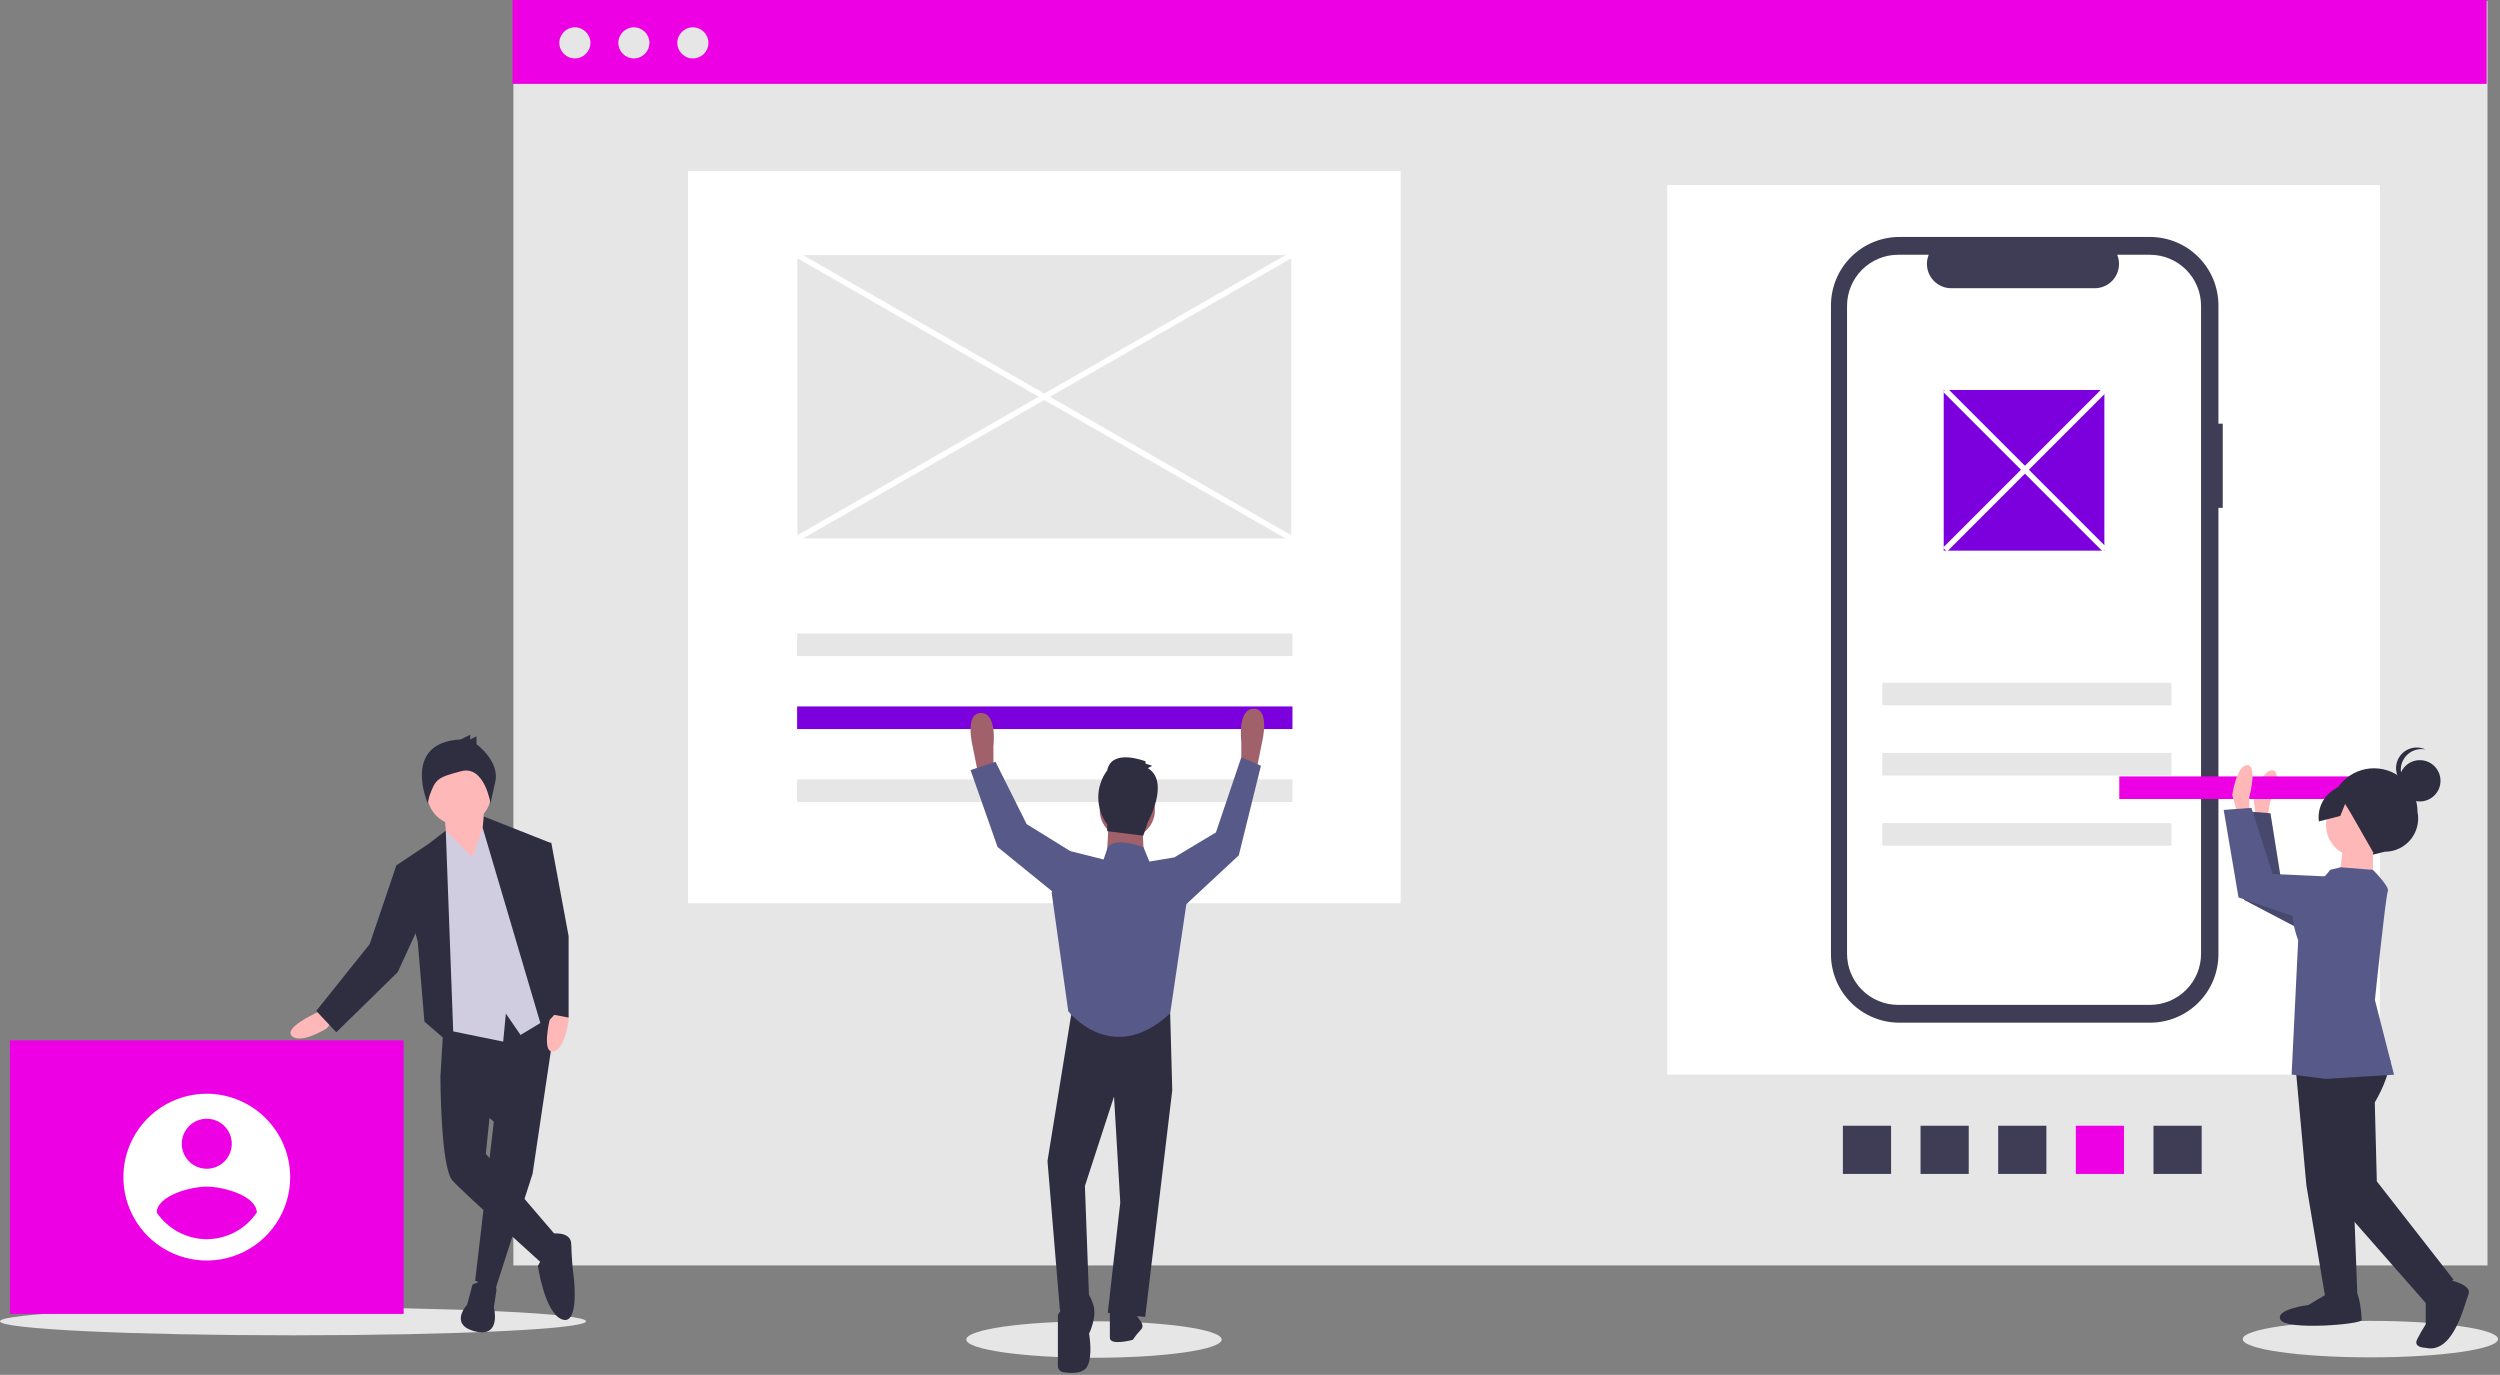 <?xml version="1.0" encoding="UTF-8"?> <svg xmlns="http://www.w3.org/2000/svg" width="891" height="490" viewBox="0 0 891 490" fill="none"><rect x="0" y="0" width="891" height="490" fill="#808080" stroke="none"/><g clip-path="url(#clip0)"><path d="M886.548 0.399H182.972V451H886.548V0.399Z" fill="#E6E6E6"></path><path d="M499.187 60.907H245.187V321.907H499.187V60.907Z" fill="white"></path><path d="M848.187 65.969H594.187V382.969H848.187V65.969Z" fill="white"></path><path d="M844.802 483.762C869.931 483.762 890.302 480.851 890.302 477.262C890.302 473.672 869.931 470.762 844.802 470.762C819.673 470.762 799.302 473.672 799.302 477.262C799.302 480.851 819.673 483.762 844.802 483.762Z" fill="#E6E6E6"></path><path d="M389.9 483.907C415.029 483.907 435.4 480.997 435.4 477.407C435.4 473.817 415.029 470.907 389.9 470.907C364.771 470.907 344.4 473.817 344.4 477.407C344.4 480.997 364.771 483.907 389.9 483.907Z" fill="#E6E6E6"></path><path d="M104.425 475.907C162.097 475.907 208.85 473.669 208.85 470.907C208.85 468.146 162.097 465.907 104.425 465.907C46.753 465.907 0 468.146 0 470.907C0 473.669 46.753 475.907 104.425 475.907Z" fill="#E6E6E6"></path><path d="M886.248 0H182.672V29.89H886.248V0Z" fill="#EE00E4"></path><path d="M204.884 20.822C207.944 20.822 210.424 18.341 210.424 15.282C210.424 12.222 207.944 9.742 204.884 9.742C201.825 9.742 199.344 12.222 199.344 15.282C199.344 18.341 201.825 20.822 204.884 20.822Z" fill="#E6E6E6"></path><path d="M225.913 20.822C228.972 20.822 231.452 18.341 231.452 15.282C231.452 12.222 228.972 9.742 225.913 9.742C222.853 9.742 220.373 12.222 220.373 15.282C220.373 18.341 222.853 20.822 225.913 20.822Z" fill="#E6E6E6"></path><path d="M246.941 20.822C250.001 20.822 252.481 18.341 252.481 15.282C252.481 12.222 250.001 9.742 246.941 9.742C243.881 9.742 241.401 12.222 241.401 15.282C241.401 18.341 243.881 20.822 246.941 20.822Z" fill="#E6E6E6"></path><path d="M792.187 150.999H790.648V108.848C790.648 105.644 790.017 102.472 788.791 99.512C787.565 96.552 785.768 93.863 783.503 91.598C781.238 89.332 778.548 87.535 775.589 86.309C772.629 85.084 769.456 84.453 766.253 84.453H676.951C673.747 84.453 670.575 85.084 667.615 86.309C664.655 87.535 661.966 89.332 659.701 91.598C657.435 93.863 655.638 96.552 654.412 99.512C653.186 102.472 652.555 105.644 652.555 108.848V340.089C652.555 343.293 653.186 346.465 654.412 349.425C655.638 352.385 657.435 355.074 659.701 357.34C661.966 359.605 664.655 361.402 667.615 362.628C670.575 363.854 673.747 364.485 676.951 364.485H766.253C769.456 364.485 772.629 363.854 775.589 362.628C778.548 361.402 781.238 359.605 783.503 357.34C785.768 355.074 787.565 352.385 788.791 349.425C790.017 346.465 790.648 343.293 790.648 340.089V181.002H792.187V150.999Z" fill="#3F3D56"></path><path d="M766.237 90.799H754.58C755.116 92.114 755.321 93.54 755.176 94.951C755.031 96.364 754.541 97.718 753.75 98.896C752.958 100.074 751.889 101.04 750.636 101.707C749.383 102.375 747.986 102.724 746.566 102.724H695.407C693.987 102.724 692.59 102.375 691.337 101.707C690.084 101.04 689.015 100.074 688.223 98.896C687.432 97.718 686.942 96.364 686.797 94.951C686.652 93.54 686.857 92.114 687.393 90.799H676.505C674.113 90.799 671.744 91.271 669.534 92.186C667.323 93.102 665.315 94.444 663.623 96.135C661.931 97.827 660.589 99.835 659.674 102.046C658.758 104.256 658.287 106.625 658.287 109.018V339.92C658.287 342.312 658.758 344.681 659.674 346.892C660.589 349.102 661.931 351.11 663.623 352.802C665.315 354.494 667.323 355.836 669.534 356.751C671.744 357.667 674.113 358.138 676.505 358.138H766.237C768.63 358.138 770.999 357.667 773.209 356.751C775.419 355.836 777.428 354.494 779.119 352.802C780.811 351.11 782.153 349.102 783.069 346.892C783.984 344.681 784.456 342.312 784.456 339.92V109.018C784.455 104.186 782.536 99.552 779.119 96.135C775.703 92.719 771.069 90.799 766.237 90.799V90.799Z" fill="white"></path><path d="M460.635 225.776H284.09V233.828H460.635V225.776Z" fill="#E6E6E6"></path><path d="M460.635 251.776H284.09V259.828H460.635V251.776Z" fill="#7C00DD"></path><path d="M460.635 277.776H284.09V285.828H460.635V277.776Z" fill="#E6E6E6"></path><path d="M773.903 243.346H670.839V251.398H773.903V243.346Z" fill="#E6E6E6"></path><path d="M773.903 268.346H670.839V276.398H773.903V268.346Z" fill="#E6E6E6"></path><path d="M773.903 293.346H670.839V301.398H773.903V293.346Z" fill="#E6E6E6"></path><path d="M784.679 418.391V401.213H767.502V418.391H784.679Z" fill="#3F3D56"></path><path d="M757.004 418.391V401.213H739.827V418.391H757.004Z" fill="#EE00E4"></path><path d="M729.33 418.391V401.213H712.153V418.391H729.33Z" fill="#3F3D56"></path><path d="M701.655 418.391V401.213H684.478V418.391H701.655Z" fill="#3F3D56"></path><path d="M673.981 418.391V401.213H656.803V418.391H673.981Z" fill="#3F3D56"></path><path d="M750 138.99H692.742V196.248H750V138.99Z" fill="#7C00DD"></path><path d="M349.605 275.593L348.864 277.075L346.641 265.958C346.641 265.958 343.676 254.1 349.605 254.1C355.534 254.1 354.052 265.958 354.052 265.958V274.111L349.605 275.593Z" fill="#A0616A"></path><path d="M446.846 274.075L447.588 275.557L449.811 264.44C449.811 264.44 452.776 252.582 446.846 252.582C440.917 252.582 442.4 264.44 442.4 264.44V272.593L446.846 274.075Z" fill="#A0616A"></path><path d="M382.215 358.94L373.322 413.784L377.768 467.145L388.144 462.699L386.662 422.677L397.038 390.808L399.261 428.606L394.815 467.886L408.155 469.369L417.79 388.585L417.049 361.163L382.215 358.94Z" fill="#2F2E41"></path><path d="M382.215 460.475L377.027 468.628V486.844C377.027 487.369 377.214 487.876 377.554 488.276C377.894 488.675 378.366 488.941 378.884 489.024C381.426 489.442 385.854 489.738 387.403 487.156C389.627 483.45 388.144 475.298 388.144 475.298C388.144 475.298 391.109 469.369 389.627 464.922C388.144 460.475 386.662 459.734 386.662 459.734L382.215 460.475Z" fill="#2F2E41"></path><path d="M404.449 467.887L405.932 470.11C405.932 470.11 408.155 472.333 406.673 473.816C405.585 474.968 404.593 476.207 403.708 477.521C403.708 477.521 395.556 479.745 395.556 476.78V467.145L404.449 467.887Z" fill="#2F2E41"></path><path d="M401.778 298.619C407.204 298.619 411.603 294.221 411.603 288.795C411.603 283.369 407.204 278.971 401.778 278.971C396.352 278.971 391.954 283.369 391.954 288.795C391.954 294.221 396.352 298.619 401.778 298.619Z" fill="#A0616A"></path><path d="M395.185 291.867L394.444 305.949L407.784 306.69L407.043 292.608L395.185 291.867Z" fill="#A0616A"></path><path d="M409.637 307.06L407.533 301.921C407.533 301.921 397.779 298.167 394.815 301.872L393.332 306.319L381.474 303.355L374.804 318.177L380.733 360.422C380.733 360.422 396.297 380.433 417.049 361.163L422.978 321.142L418.531 305.578L409.637 307.06Z" fill="#575A89"></path><path d="M417.049 308.543L418.531 305.578L433.354 296.684L442.4 269.907L449.4 272.907L441.506 304.837L420.013 324.847L417.049 308.543Z" fill="#575A89"></path><path d="M382.956 304.837L381.474 303.355L365.91 293.72L354.793 271.486L345.9 274.45L355.534 301.872L379.251 321.142L382.956 304.837Z" fill="#575A89"></path><path d="M409.07 273.75L410.676 272.947L408.267 272.144V271.341C408.267 271.341 396.22 266.522 394.613 274.553C392.54 277.339 391.421 280.719 391.421 284.191C391.421 287.664 392.54 291.043 394.613 293.829V296.238L407.464 297.845L409.07 293.026C409.07 293.026 417.101 278.569 409.07 273.75Z" fill="#2F2E41"></path><path d="M115.09 359.81L112.234 361.237C112.234 361.237 100.813 366.472 104.144 369.328C107.475 372.183 116.517 366.472 116.517 366.472L118.421 364.093L115.09 359.81Z" fill="#FFB8B8"></path><path d="M198.633 359.099L189.807 418.346L176.481 459.749L169.343 456.418L176.005 399.786L156.969 383.605L158.397 359.81L198.633 359.099Z" fill="#2F2E41"></path><path d="M168.391 457.846C168.391 457.846 176.481 453.563 176.957 459.749L176.005 465.936C176.005 465.936 178.861 476.882 169.343 474.502C159.825 472.123 166.487 464.984 166.487 464.984L168.391 457.846Z" fill="#2F2E41"></path><path d="M163.156 378.37L156.969 383.605C156.969 383.605 156.969 415.966 161.252 420.725C165.535 425.484 192.662 449.755 193.614 450.707C194.566 451.659 198.849 441.189 198.849 441.189L173.15 411.207L175.054 392.647L163.156 378.37Z" fill="#2F2E41"></path><path d="M195.993 439.761C195.993 439.761 203.608 438.334 203.608 443.569C203.703 447.707 204.02 451.838 204.56 455.942C204.56 455.942 206.463 472.599 200.276 470.219C194.09 467.84 191.71 451.183 191.71 451.183C192.286 449.799 193.285 448.632 194.566 447.852C196.469 446.9 195.993 439.761 195.993 439.761Z" fill="#2F2E41"></path><path d="M172.198 288.424L173.626 306.033L169.819 312.695L159.349 302.701L158.397 289.376L172.198 288.424Z" fill="#FFB8B8"></path><path d="M163.632 294.135C169.94 294.135 175.054 289.021 175.054 282.713C175.054 276.405 169.94 271.292 163.632 271.292C157.324 271.292 152.21 276.405 152.21 282.713C152.21 289.021 157.324 294.135 163.632 294.135Z" fill="#FFB8B8"></path><path d="M168.391 305.557L173.15 291.756L181.716 301.274L197.421 361.713L185.523 368.852L180.289 361.237L179.337 371.231L156.017 366.472L154.114 302.701L158.87 296.002L168.391 305.557Z" fill="#D0CDE1"></path><path d="M161.728 373.135L158.873 296.039L152.686 300.798L141.264 308.412L148.879 335.539L151.258 364.093L161.728 373.135Z" fill="#2F2E41"></path><path d="M144.596 308.888L141.264 308.412L131.746 336.49L112.71 360.286L119.849 367.9L141.74 346.484L149.831 328.876L144.596 308.888Z" fill="#2F2E41"></path><path d="M196.568 360.245L195.919 363.371C195.919 363.371 192.948 375.579 197.254 374.734C201.559 373.89 202.682 363.254 202.682 363.254L201.994 360.286L196.568 360.245Z" fill="#FFB8B8"></path><path d="M172.406 290.983L195.993 300.322L193.138 328.876L198.849 360.286L193.138 366.472L172.022 295.028L172.406 290.983Z" fill="#2F2E41"></path><path d="M164.23 263.531L167.582 261.854V263.531L169.818 262.413V265.207C169.818 265.207 178.199 271.353 176.523 278.617C174.846 285.881 174.846 286.44 174.846 286.44C174.846 286.44 172.727 272.626 164.346 274.861C155.964 277.096 155.29 277.5 153.054 283.646L152.448 286.283C152.448 286.283 142.997 264.648 164.23 263.531Z" fill="#2F2E41"></path><path d="M192.662 300.322H196.469L202.656 333.635V362.665L195.042 361.237L188.855 317.454L192.662 300.322Z" fill="#2F2E41"></path><path d="M143.856 370.772H3.535V468.283H143.856V370.772Z" fill="#EE00E4"></path><path d="M73.695 389.798C67.816 389.798 62.068 391.542 57.179 394.808C52.29 398.075 48.48 402.718 46.23 408.15C43.979 413.583 43.391 419.56 44.538 425.327C45.685 431.094 48.516 436.391 52.674 440.549C56.832 444.706 62.129 447.538 67.896 448.685C73.662 449.832 79.64 449.243 85.072 446.993C90.505 444.743 95.148 440.933 98.414 436.044C101.681 431.155 103.425 425.407 103.425 419.527C103.401 411.65 100.262 404.101 94.692 398.531C89.121 392.961 81.573 389.821 73.695 389.798V389.798ZM73.695 398.717C75.46 398.717 77.184 399.24 78.65 400.22C80.117 401.2 81.26 402.593 81.935 404.223C82.61 405.852 82.787 407.645 82.443 409.376C82.099 411.106 81.249 412.695 80.002 413.942C78.755 415.189 77.165 416.039 75.436 416.383C73.705 416.727 71.912 416.55 70.282 415.875C68.653 415.2 67.26 414.057 66.28 412.591C65.3 411.124 64.777 409.4 64.777 407.636C64.785 405.273 65.727 403.009 67.398 401.338C69.069 399.667 71.332 398.725 73.695 398.717V398.717ZM73.695 441.652C70.172 441.636 66.706 440.761 63.598 439.102C60.489 437.443 57.833 435.051 55.858 432.133C56.001 426.188 67.75 422.915 73.695 422.915C79.641 422.915 91.39 426.188 91.533 432.133C89.556 435.049 86.899 437.44 83.791 439.098C80.683 440.757 77.218 441.633 73.695 441.652V441.652Z" fill="white"></path><path d="M460.187 90.907H284.187V191.907H460.187V90.907Z" fill="#E6E6E6"></path><path d="M808.202 291.234L809.018 285.974C809.018 285.974 813.771 275.169 810.014 274.586C806.257 274.004 803.123 284.29 803.123 284.29L804.497 295.276L808.202 291.234Z" fill="#FFB8B8"></path><path d="M846.67 321.051L813.089 314.306L809.187 289.847L799.302 289.084L799.785 320.707L828.962 336.004L846.67 321.051Z" fill="#575A89"></path><path opacity="0.2" d="M846.67 321.051L813.089 314.306L809.187 289.847L799.302 289.084L799.785 320.707L828.962 336.004L846.67 321.051Z" fill="black"></path><path d="M755.313 284.764H858.377V276.712H755.313V284.764Z" fill="#EE00E4"></path><path d="M801.641 289.43L801.648 284.108C801.648 284.108 804.704 272.706 800.902 272.701C797.1 272.696 795.566 283.34 795.566 283.34L798.594 293.989L801.641 289.43Z" fill="#FFB8B8"></path><path d="M845.353 304.675L849.961 303.552C851.719 303.554 853.455 303.165 855.045 302.414C856.635 301.662 858.037 300.567 859.151 299.207C860.266 297.847 861.063 296.256 861.487 294.55C861.911 292.843 861.95 291.064 861.602 289.341V289.341C861.605 287.305 861.206 285.288 860.43 283.406C859.653 281.524 858.513 279.814 857.075 278.372C855.637 276.931 853.929 275.786 852.049 275.005C850.169 274.223 848.154 273.82 846.118 273.817V273.817C844.082 273.815 842.065 274.213 840.183 274.99C838.301 275.767 836.59 276.907 835.149 278.344C833.707 279.782 832.563 281.49 831.782 283.37C831 285.25 830.596 287.266 830.594 289.302V289.302C829.998 291.376 829.957 293.57 830.475 295.664C830.994 297.759 832.053 299.681 833.548 301.237C835.042 302.794 836.919 303.931 838.991 304.534C841.063 305.137 843.257 305.186 845.353 304.675Z" fill="#2F2E41"></path><path d="M818.254 381.458L822.005 422.524L828.797 462.833L840.203 462.847L838.732 423.305L832.709 375.393L818.254 381.458Z" fill="#2F2E41"></path><path d="M830.321 460.554L822.711 465.106C822.711 465.106 810.543 466.612 812.82 470.417C815.096 474.222 841.712 471.974 841.714 470.453C841.716 468.932 840.966 460.567 839.446 460.565L830.321 460.554Z" fill="#2F2E41"></path><path d="M851.922 377.91C851.922 377.91 851.708 383.781 846.374 392.899L847.099 421.035L874.429 456.047L864.534 464.399L831.124 426.337L822.817 380.703L833.476 370.071L851.922 377.91Z" fill="#2F2E41"></path><path d="M872.148 456.044C872.148 456.044 881.271 457.576 879.745 461.376C878.22 465.176 874.396 482.66 864.514 480.367C864.514 480.367 859.951 480.361 861.476 477.321C862.392 475.493 863.41 473.717 864.524 472.003L864.536 462.117L872.148 456.044Z" fill="#2F2E41"></path><path d="M840.415 305.447C846.714 305.447 851.821 300.341 851.821 294.041C851.821 287.742 846.714 282.636 840.415 282.636C834.116 282.636 829.009 287.742 829.009 294.041C829.009 300.341 834.116 305.447 840.415 305.447Z" fill="#FFB8B8"></path><path d="M845.728 301.652L845.712 314.578L833.546 314.563L835.083 301.639L845.728 301.652Z" fill="#FFB8B8"></path><path d="M830.51 309.997L834.197 309.091L845.718 310.016C845.718 310.016 851.793 316.107 851.031 317.627C850.269 319.147 846.42 356.401 846.42 356.401L853.23 383.023L828.896 384.513L816.731 382.977L819.073 335.076C819.073 335.076 813.766 322.142 820.615 318.349C824.483 316.32 827.86 313.469 830.51 309.997V309.997Z" fill="#575A89"></path><path d="M844.193 313.056L809.978 311.492L802.404 287.911L792.518 288.658L797.801 319.841L828.964 330.526L844.193 313.056Z" fill="#575A89"></path><path d="M862.432 285.638C866.497 285.638 869.791 282.344 869.791 278.279C869.791 274.215 866.497 270.921 862.432 270.921C858.368 270.921 855.074 274.215 855.074 278.279C855.074 282.344 858.368 285.638 862.432 285.638Z" fill="#2F2E41"></path><path d="M855.642 274.323C855.643 273.235 855.886 272.16 856.352 271.177C856.819 270.193 857.498 269.325 858.34 268.636C859.183 267.947 860.168 267.453 861.224 267.191C862.281 266.928 863.382 266.904 864.449 267.119C863.508 266.674 862.483 266.434 861.441 266.415C860.4 266.396 859.367 266.598 858.41 267.008C857.452 267.418 856.593 268.027 855.889 268.794C855.185 269.561 854.651 270.469 854.324 271.458C853.997 272.447 853.883 273.493 853.991 274.529C854.099 275.565 854.425 276.566 854.949 277.466C855.472 278.367 856.181 279.145 857.028 279.751C857.875 280.357 858.841 280.776 859.862 280.981C858.599 280.386 857.532 279.444 856.785 278.265C856.038 277.086 855.641 275.719 855.642 274.323V274.323Z" fill="#2F2E41"></path><path d="M849.329 278.497L839.409 276.67L831.779 281.452C829.903 282.628 828.404 284.317 827.459 286.318C826.514 288.32 826.163 290.551 826.448 292.747L834.089 290.81L835.8 286.519L837.838 289.86L846.105 304.314L854.475 299.762L859.808 291.404L849.329 278.497Z" fill="#2F2E41"></path><path d="M284.685 90.04L283.689 91.774L459.689 192.774L460.685 191.04L284.685 90.04Z" fill="white"></path><path d="M459.693 90.047L283.686 191.033L284.681 192.768L460.688 91.781L459.693 90.047Z" fill="white"></path><path d="M693.894 138.2L692.48 139.614L749.48 196.614L750.894 195.2L693.894 138.2Z" fill="white"></path><path d="M749.48 138.2L692.48 195.2L693.894 196.614L750.894 139.614L749.48 138.2Z" fill="white"></path></g><defs><clipPath id="clip0"><rect width="890.302" height="489.3" fill="white"></rect></clipPath></defs></svg> 